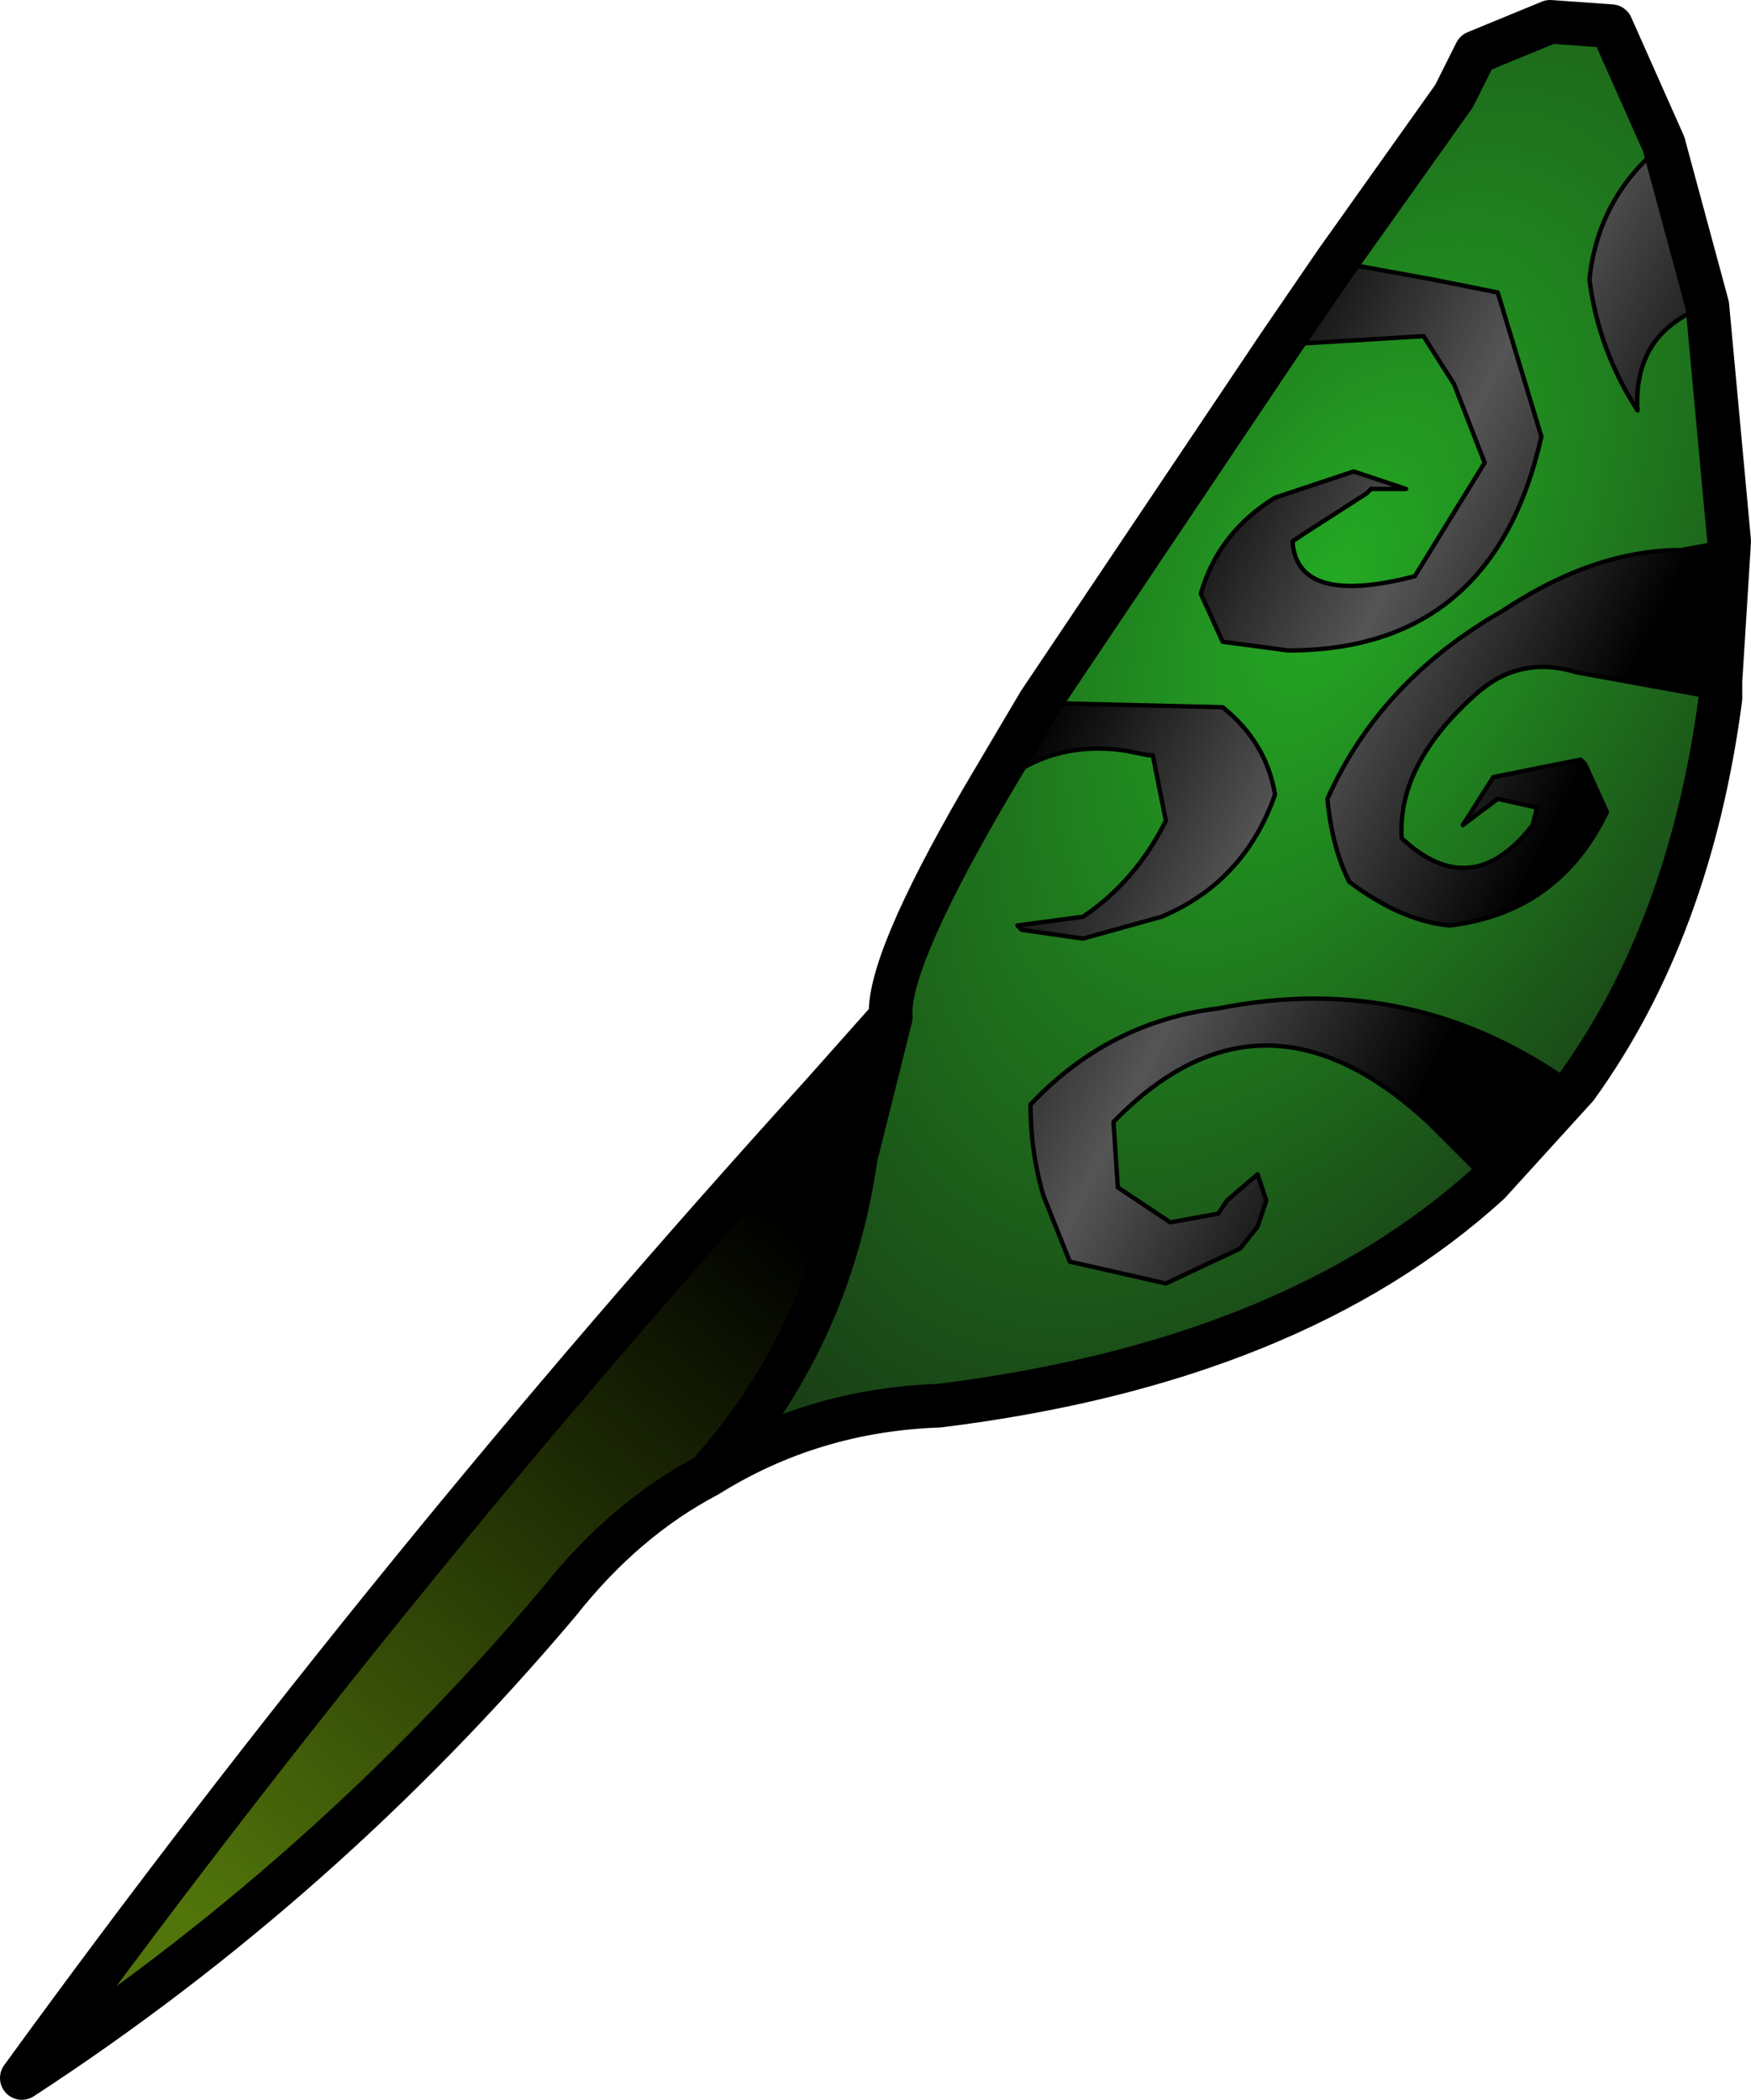 <?xml version="1.0" encoding="UTF-8" standalone="no"?>
<svg xmlns:xlink="http://www.w3.org/1999/xlink" height="24.05px" width="20.05px" xmlns="http://www.w3.org/2000/svg">
  <g transform="matrix(1.0, 0.0, 0.0, 1.0, 7.5, 15.1)">
    <path d="M7.8 -12.1 L9.15 -14.0 9.4 -14.5 10.25 -14.85 10.95 -14.8 11.55 -13.45 Q10.8 -12.85 10.7 -11.9 10.8 -11.1 11.25 -10.4 11.2 -11.3 12.05 -11.6 L12.3 -8.9 11.75 -8.8 Q10.75 -8.8 9.7 -8.1 8.3 -7.3 7.7 -5.95 7.75 -5.4 7.95 -5.0 8.55 -4.55 9.1 -4.5 10.35 -4.65 10.9 -5.8 L10.65 -6.35 10.6 -6.4 9.6 -6.2 9.25 -5.65 9.65 -5.95 10.1 -5.85 10.05 -5.65 Q9.35 -4.75 8.55 -5.5 8.5 -6.35 9.4 -7.15 9.9 -7.6 10.55 -7.4 L12.2 -7.1 Q11.85 -4.45 10.55 -2.65 8.7 -4.0 6.45 -3.55 5.2 -3.4 4.3 -2.45 4.3 -1.9 4.45 -1.4 L4.75 -0.65 5.85 -0.4 6.7 -0.8 6.9 -1.05 7.0 -1.35 6.95 -1.5 6.9 -1.65 6.55 -1.35 6.45 -1.2 5.9 -1.1 5.3 -1.5 5.25 -2.25 Q6.95 -4.0 8.85 -2.25 L9.55 -1.55 Q7.3 0.5 3.25 1.0 1.8 1.05 0.6 1.8 2.0 0.25 2.3 -1.85 L2.7 -3.45 Q2.65 -4.05 3.75 -5.95 4.45 -6.65 5.4 -6.5 L5.65 -6.45 5.7 -6.45 5.85 -5.7 Q5.5 -5.0 4.9 -4.6 L4.15 -4.5 4.2 -4.45 4.9 -4.35 5.8 -4.6 Q6.75 -5.0 7.1 -6.0 7.0 -6.6 6.5 -7.0 L4.4 -7.05 7.15 -11.15 8.8 -11.25 9.15 -10.7 9.5 -9.8 8.7 -8.5 Q7.35 -8.15 7.3 -8.9 L7.45 -9.0 8.15 -9.45 8.2 -9.5 8.6 -9.5 8.0 -9.7 7.1 -9.4 Q6.45 -9.0 6.25 -8.3 L6.5 -7.75 7.25 -7.65 Q9.6 -7.65 10.15 -10.1 L9.65 -11.75 8.9 -11.9 7.8 -12.1" fill="url(#gradient0)" fill-rule="evenodd" stroke="none"/>
    <path d="M11.55 -13.45 L12.05 -11.6 Q11.2 -11.3 11.25 -10.4 10.8 -11.1 10.7 -11.9 10.8 -12.85 11.55 -13.45 M12.3 -8.9 L12.2 -7.3 12.2 -7.1 10.55 -7.4 Q9.9 -7.6 9.4 -7.15 8.5 -6.35 8.55 -5.5 9.35 -4.75 10.05 -5.65 L10.1 -5.85 9.65 -5.95 9.25 -5.65 9.6 -6.2 10.6 -6.4 10.65 -6.35 10.9 -5.8 Q10.35 -4.65 9.1 -4.5 8.55 -4.55 7.95 -5.0 7.75 -5.4 7.7 -5.95 8.3 -7.3 9.7 -8.1 10.75 -8.8 11.75 -8.8 L12.3 -8.9 M10.55 -2.65 L9.55 -1.55 8.85 -2.25 Q6.95 -4.0 5.25 -2.25 L5.3 -1.5 5.9 -1.1 6.45 -1.2 6.55 -1.35 6.9 -1.65 6.95 -1.5 7.0 -1.35 6.9 -1.05 6.7 -0.8 5.85 -0.4 4.75 -0.65 4.45 -1.4 Q4.3 -1.9 4.3 -2.45 5.2 -3.4 6.45 -3.55 8.7 -4.0 10.55 -2.65 M3.75 -5.95 L4.4 -7.05 6.5 -7.0 Q7.0 -6.6 7.1 -6.0 6.75 -5.0 5.8 -4.6 L4.9 -4.35 4.2 -4.45 4.15 -4.5 4.9 -4.6 Q5.5 -5.0 5.85 -5.7 L5.7 -6.45 5.65 -6.45 5.4 -6.5 Q4.45 -6.65 3.75 -5.95 M7.15 -11.15 L7.8 -12.1 8.9 -11.9 9.65 -11.75 10.15 -10.1 Q9.6 -7.65 7.25 -7.65 L6.5 -7.75 6.25 -8.3 Q6.45 -9.0 7.1 -9.4 L8.0 -9.7 8.6 -9.5 8.2 -9.5 8.15 -9.45 7.45 -9.0 7.3 -8.9 Q7.35 -8.15 8.7 -8.5 L9.5 -9.8 9.15 -10.7 8.8 -11.25 7.15 -11.15" fill="url(#gradient1)" fill-rule="evenodd" stroke="none"/>
    <path d="M0.6 1.8 Q-0.35 2.3 -1.1 3.25 -3.8 6.45 -7.25 8.7 -3.0 2.85 1.9 -2.55 L2.7 -3.45 2.3 -1.85 Q2.0 0.25 0.6 1.8" fill="url(#gradient2)" fill-rule="evenodd" stroke="none"/>
    <path d="M7.8 -12.1 L9.15 -14.0 9.4 -14.5 10.25 -14.85 10.95 -14.8 11.55 -13.45 12.05 -11.6 12.3 -8.9 12.2 -7.3 12.2 -7.1 Q11.85 -4.45 10.55 -2.65 L9.55 -1.55 Q7.3 0.5 3.25 1.0 1.8 1.05 0.6 1.8 -0.35 2.3 -1.1 3.25 -3.8 6.45 -7.25 8.7 -3.0 2.85 1.9 -2.55 L2.7 -3.45 Q2.65 -4.05 3.75 -5.95 L4.4 -7.05 7.15 -11.15 7.8 -12.1 M0.6 1.8 Q2.0 0.25 2.3 -1.85 L2.7 -3.45" fill="none" stroke="#000000" stroke-linecap="round" stroke-linejoin="round" stroke-width="0.5"/>
    <path d="M7.8 -12.1 L8.9 -11.9 9.65 -11.75 10.15 -10.1 Q9.6 -7.65 7.25 -7.65 L6.5 -7.75 6.25 -8.3 Q6.45 -9.0 7.1 -9.4 L8.0 -9.7 8.6 -9.5 8.2 -9.5 8.15 -9.45 7.45 -9.0 7.3 -8.9 Q7.35 -8.15 8.7 -8.5 L9.5 -9.8 9.15 -10.7 8.8 -11.25 7.15 -11.15 M3.75 -5.95 Q4.45 -6.65 5.4 -6.5 L5.65 -6.45 5.7 -6.45 5.85 -5.7 Q5.5 -5.0 4.9 -4.6 L4.15 -4.5 4.2 -4.45 4.9 -4.35 5.8 -4.6 Q6.75 -5.0 7.1 -6.0 7.0 -6.6 6.5 -7.0 L4.4 -7.05 M10.55 -2.65 Q8.7 -4.0 6.45 -3.55 5.2 -3.4 4.3 -2.45 4.3 -1.9 4.45 -1.4 L4.75 -0.65 5.85 -0.4 6.7 -0.8 6.9 -1.05 7.0 -1.35 6.95 -1.5 6.9 -1.65 6.55 -1.35 6.45 -1.2 5.9 -1.1 5.3 -1.5 5.25 -2.25 Q6.95 -4.0 8.85 -2.25 L9.55 -1.55 M12.3 -8.9 L11.75 -8.8 Q10.75 -8.8 9.7 -8.1 8.3 -7.3 7.7 -5.95 7.75 -5.4 7.95 -5.0 8.55 -4.55 9.1 -4.5 10.35 -4.65 10.9 -5.8 L10.65 -6.35 10.6 -6.4 9.6 -6.2 9.25 -5.65 9.65 -5.95 10.1 -5.85 10.05 -5.65 Q9.35 -4.75 8.55 -5.5 8.5 -6.35 9.4 -7.15 9.9 -7.6 10.55 -7.4 L12.2 -7.1 M11.55 -13.45 Q10.8 -12.85 10.7 -11.9 10.8 -11.1 11.25 -10.4 11.2 -11.3 12.05 -11.6" fill="none" stroke="#000000" stroke-linecap="round" stroke-linejoin="round" stroke-width="0.05"/>
  </g>
  <defs>
    <radialGradient cx="0" cy="0" gradientTransform="matrix(0.008, 0.004, -0.008, 0.015, 7.8, -8.45)" gradientUnits="userSpaceOnUse" id="gradient0" r="819.2" spreadMethod="pad">
      <stop offset="0.0" stop-color="#24aa24"/>
      <stop offset="1.0" stop-color="#172813"/>
    </radialGradient>
    <linearGradient gradientTransform="matrix(0.003, 0.002, -0.001, 0.002, 9.7, -10.95)" gradientUnits="userSpaceOnUse" id="gradient1" spreadMethod="pad" x1="-819.2" x2="819.2">
      <stop offset="0.0" stop-color="#000000"/>
      <stop offset="0.494" stop-color="#555555"/>
      <stop offset="1.0" stop-color="#000000"/>
    </linearGradient>
    <linearGradient gradientTransform="matrix(-0.004, 0.005, -0.006, -0.005, -2.25, 2.55)" gradientUnits="userSpaceOnUse" id="gradient2" spreadMethod="pad" x1="-819.2" x2="819.2">
      <stop offset="0.0" stop-color="#000000"/>
      <stop offset="1.0" stop-color="#51750b"/>
    </linearGradient>
  </defs>
</svg>
